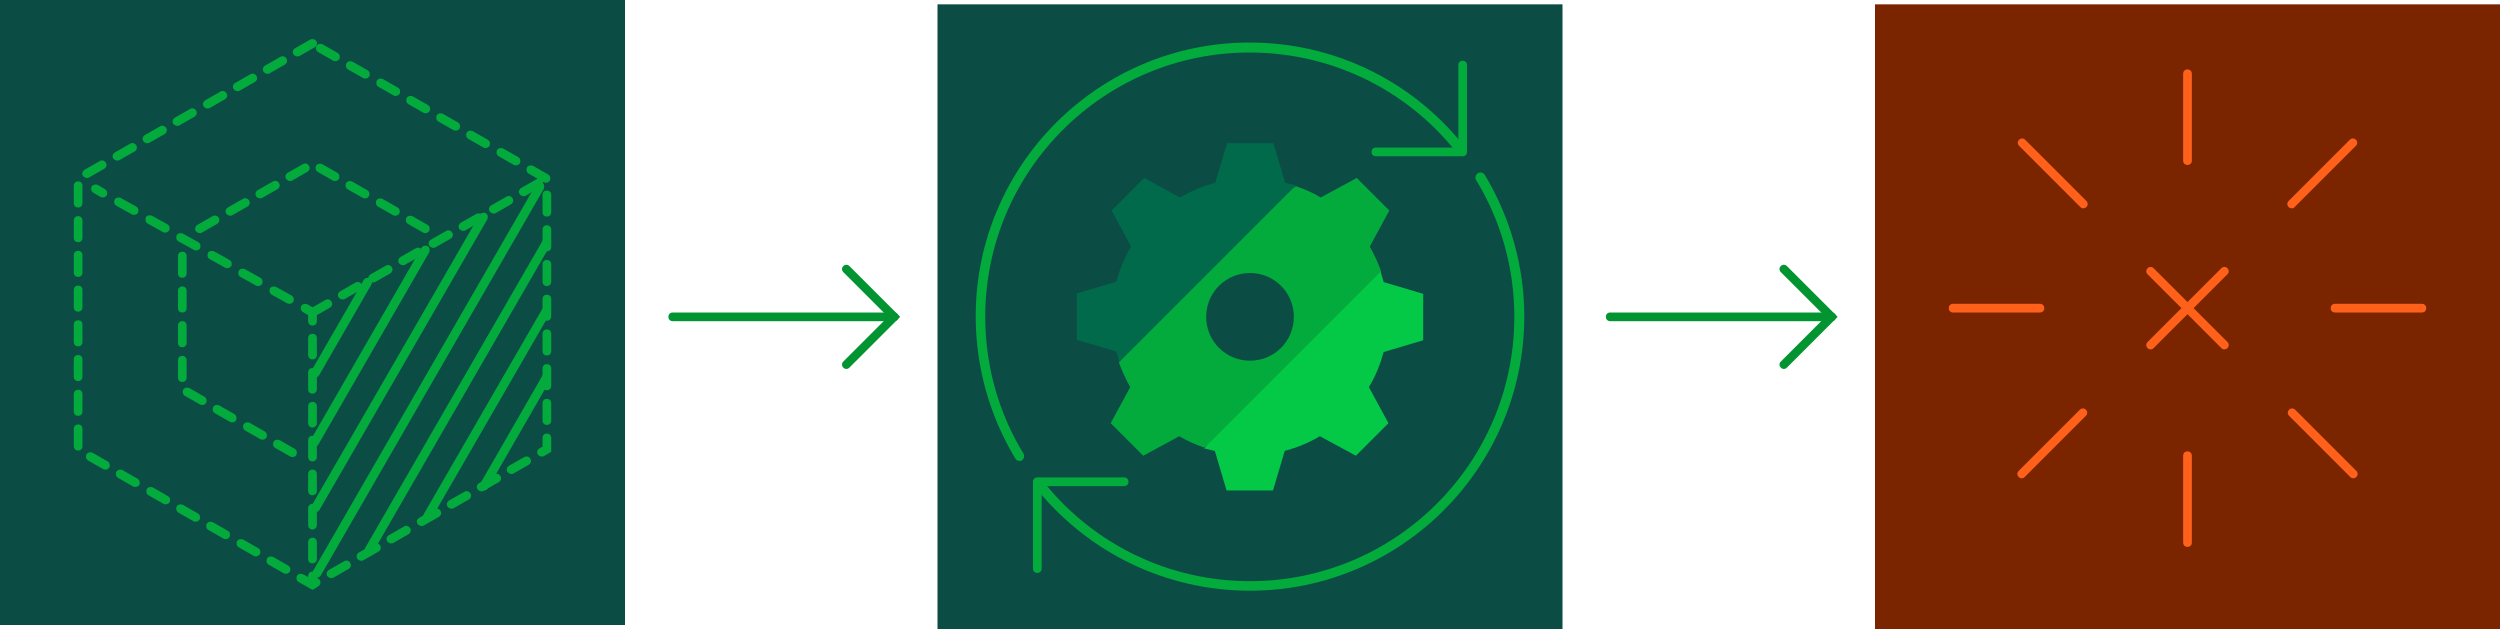 <?xml version="1.0" encoding="UTF-8"?> <svg xmlns="http://www.w3.org/2000/svg" width="576" height="145" viewBox="0 0 576 145" fill="none"> <path d="M422 74H371C370.4 74 370 73.6 370 73C370 72.4 370.4 72 371 72H422C422.6 72 423 72.4 423 73C423 73.6 422.6 74 422 74Z" fill="#019431"></path> <path d="M411 85C410.7 85 410.5 84.9 410.3 84.7C409.9 84.3 409.9 83.7 410.3 83.3L420.6 73L410.3 62.7C409.9 62.3 409.9 61.7 410.3 61.3C410.7 60.9 411.3 60.9 411.7 61.3L423.4 73L411.7 84.7C411.5 84.9 411.3 85 411 85Z" fill="#019431"></path> <path d="M206 74H155C154.4 74 154 73.6 154 73C154 72.4 154.4 72 155 72H206C206.6 72 207 72.4 207 73C207 73.6 206.6 74 206 74Z" fill="#019431"></path> <path d="M195 85C194.7 85 194.5 84.9 194.3 84.7C193.9 84.3 193.9 83.7 194.3 83.3L204.6 73L194.3 62.7C193.9 62.3 193.9 61.7 194.3 61.3C194.7 60.9 195.3 60.9 195.7 61.3L207.4 73L195.7 84.7C195.5 84.9 195.3 85 195 85Z" fill="#019431"></path> <path d="M576 1H432V145H576V1Z" fill="#7A2500"></path> <path d="M504 38C503.4 38 503 37.6 503 37V17C503 16.4 503.4 16 504 16C504.6 16 505 16.4 505 17V37C505 37.6 504.6 38 504 38Z" fill="#FF611A"></path> <path d="M504 126C503.4 126 503 125.6 503 125V105C503 104.4 503.4 104 504 104C504.6 104 505 104.4 505 105V125C505 125.6 504.6 126 504 126Z" fill="#FF611A"></path> <path d="M470 72H450C449.4 72 449 71.6 449 71C449 70.4 449.4 70 450 70H470C470.6 70 471 70.4 471 71C471 71.6 470.6 72 470 72Z" fill="#FF611A"></path> <path d="M558 72H538C537.4 72 537 71.6 537 71C537 70.4 537.4 70 538 70H558C558.6 70 559 70.4 559 71C559 71.6 558.6 72 558 72Z" fill="#FF611A"></path> <path d="M480 48C479.7 48 479.5 47.9 479.3 47.7L465.2 33.6C464.8 33.2 464.8 32.6 465.2 32.2C465.6 31.8 466.2 31.8 466.6 32.2L480.7 46.3C481.1 46.7 481.1 47.3 480.7 47.7C480.5 47.9 480.2 48 480 48Z" fill="#FF611A"></path> <path d="M542.2 110.2C541.9 110.2 541.7 110.1 541.5 109.9L527.4 95.8C527 95.4 527 94.8 527.4 94.4C527.8 94 528.4 94 528.8 94.4L542.9 108.5C543.3 108.9 543.3 109.5 542.9 109.9C542.7 110.1 542.4 110.2 542.2 110.2Z" fill="#FF611A"></path> <path d="M465.8 110.2C465.5 110.2 465.3 110.1 465.1 109.9C464.7 109.5 464.7 108.9 465.1 108.5L479.2 94.4C479.6 94 480.2 94 480.6 94.4C481 94.8 481 95.4 480.6 95.8L466.5 109.9C466.3 110.1 466.1 110.2 465.8 110.2Z" fill="#FF611A"></path> <path d="M528 48C527.7 48 527.5 47.9 527.3 47.7C526.9 47.3 526.9 46.7 527.3 46.3L541.4 32.2C541.8 31.8 542.4 31.8 542.8 32.2C543.2 32.6 543.2 33.2 542.8 33.6L528.7 47.7C528.6 47.9 528.3 48 528 48Z" fill="#FF611A"></path> <path d="M495.5 80.5C495.2 80.5 495 80.4 494.8 80.2C494.4 79.8 494.4 79.2 494.8 78.8L511.8 61.8C512.2 61.4 512.8 61.4 513.2 61.8C513.6 62.2 513.6 62.8 513.2 63.2L496.2 80.2C496 80.4 495.8 80.5 495.5 80.5Z" fill="#FF611A"></path> <path d="M512.5 80.5C512.2 80.5 512 80.4 511.8 80.2L494.8 63.2C494.4 62.8 494.4 62.2 494.8 61.8C495.2 61.4 495.8 61.4 496.2 61.8L513.2 78.8C513.6 79.2 513.6 79.8 513.2 80.2C513 80.4 512.7 80.5 512.5 80.5Z" fill="#FF611A"></path> <path d="M360 1H216V145H360V1Z" fill="#0B4C44"></path> <path d="M337 36H317C316.4 36 316 35.6 316 35C316 34.4 316.4 34 317 34H336V15C336 14.4 336.4 14 337 14C337.6 14 338 14.4 338 15V35C338 35.6 337.6 36 337 36Z" fill="#02AB3C"></path> <path d="M239 132C238.4 132 238 131.6 238 131V111C238 110.4 238.4 110 239 110H259C259.6 110 260 110.4 260 111C260 111.6 259.6 112 259 112H240V131C240 131.6 239.6 132 239 132Z" fill="#02AB3C"></path> <path d="M320.1 48.5L312.6 41L304.3 45.5C302.5 44.4 300.6 43.6 298.6 42.9L274 57L257.8 83.5C258.5 85.5 259.4 87.4 260.4 89.2L255.9 97.5L263.4 105L271.7 100.5C273.5 101.6 275.4 102.4 277.4 103.1L304 87L318.2 62.5C317.5 60.5 316.6 58.6 315.6 56.8L320.1 48.5ZM288 83.1C282.4 83.1 277.9 78.6 277.9 73C277.9 67.4 282.4 62.9 288 62.9C293.6 62.9 298.1 67.4 298.1 73C298.1 78.6 293.6 83.1 288 83.1Z" fill="#02AB3C"></path> <path d="M296.1 42.1L293.4 33H282.7L280 42.1C277.1 42.9 274.4 44 271.9 45.5L263.6 41L256.1 48.5L260.6 56.8C259.1 59.3 258 62 257.2 64.9L248.1 67.6V78.3L257.2 81C257.4 81.8 257.7 82.6 257.9 83.4L298.6 42.7C297.7 42.5 296.9 42.3 296.1 42.1Z" fill="#006A4B"></path> <path d="M279.9 103.9L282.6 113H293.3L296 103.9C298.9 103.1 301.6 102 304.1 100.5L312.4 105L319.9 97.5L315.4 89.2C316.9 86.7 318 84 318.8 81.1L327.9 78.4V67.7L318.8 65C318.6 64.2 318.3 63.4 318.1 62.6L277.4 103.3C278.3 103.5 279.1 103.7 279.9 103.9Z" fill="#03C947"></path> <path d="M234.9 106.2C234.5 106.2 234.1 106 233.9 105.6C228 95.8 224.8 84.5 224.8 72.9C224.8 38.1 253.1 9.8 287.9 9.8C306.9 9.8 324.7 18.2 336.8 33C337.2 33.5 337.1 34.2 336.6 34.6C336.1 35 335.4 34.9 335 34.4C323.4 20.2 306.2 12.1 287.9 12.1C254.3 12.1 227 39.4 227 73C227 84.1 230 95 235.8 104.5C236.1 105 236 105.7 235.4 106.1C235.3 106.2 235.1 106.2 234.9 106.2Z" fill="#02AB3C"></path> <path d="M288 136.1C268.8 136.1 250.9 127.5 238.8 112.6C238.4 112.1 238.5 111.4 239 111C239.5 110.6 240.2 110.7 240.6 111.2C252.2 125.6 269.5 133.9 288 133.9C321.6 133.9 348.9 106.6 348.9 73C348.9 61.9 345.9 51 340.1 41.5C339.8 41 339.9 40.3 340.5 39.9C341 39.6 341.7 39.7 342.1 40.3C348 50.1 351.2 61.4 351.2 73C351.1 107.8 322.8 136.1 288 136.1Z" fill="#02AB3C"></path> <path d="M0 144L144 144L144 0L0 0L0 144Z" fill="#0B4C44"></path> <path d="M72 135.9L68.8 134.1C68.3 133.8 68.2 133.2 68.4 132.7C68.7 132.2 69.3 132.1 69.8 132.3L72 133.5L72.3 133.3C72.8 133 73.4 133.2 73.7 133.7C74 134.2 73.8 134.8 73.3 135.1L72 135.9ZM76.3 133.2C76 133.2 75.6 133 75.4 132.7C75.1 132.2 75.3 131.6 75.8 131.3L79.3 129.3C79.8 129 80.4 129.2 80.7 129.7C81 130.2 80.8 130.8 80.3 131.1L76.8 133.1C76.6 133.2 76.4 133.2 76.3 133.2ZM65.9 132.2C65.7 132.2 65.6 132.2 65.4 132.1L61.9 130.1C61.4 129.8 61.3 129.2 61.5 128.7C61.8 128.2 62.4 128.1 62.9 128.3L66.4 130.3C66.9 130.6 67 131.2 66.8 131.7C66.6 132 66.2 132.2 65.9 132.2ZM83.2 129.2C82.9 129.2 82.5 129 82.3 128.7C82 128.2 82.2 127.6 82.7 127.3L86.2 125.3C86.7 125 87.3 125.2 87.6 125.7C87.9 126.2 87.7 126.8 87.2 127.1L83.7 129.1C83.5 129.2 83.4 129.2 83.2 129.2ZM59 128.2C58.8 128.2 58.7 128.2 58.5 128.1L55 126.1C54.5 125.8 54.4 125.2 54.6 124.7C54.9 124.2 55.5 124.1 56 124.3L59.5 126.3C60 126.6 60.1 127.2 59.9 127.7C59.6 128 59.3 128.2 59 128.2ZM90.1 125.2C89.8 125.2 89.4 125 89.2 124.7C88.9 124.2 89.1 123.6 89.6 123.3L93.1 121.3C93.6 121 94.2 121.2 94.5 121.7C94.8 122.2 94.6 122.8 94.1 123.1L90.6 125.1C90.5 125.2 90.3 125.2 90.1 125.2ZM52 124.2C51.8 124.2 51.7 124.2 51.5 124.1L48 122.1C47.5 121.8 47.4 121.2 47.6 120.7C47.9 120.2 48.5 120.1 49 120.3L52.5 122.3C53 122.6 53.1 123.2 52.9 123.7C52.7 124 52.4 124.2 52 124.2ZM97.1 121.2C96.8 121.2 96.4 121 96.2 120.7C95.9 120.2 96.1 119.6 96.6 119.3L100.1 117.3C100.6 117 101.2 117.2 101.5 117.7C101.8 118.2 101.6 118.8 101.1 119.1L97.6 121.1C97.4 121.2 97.2 121.2 97.1 121.2ZM45.1 120.2C44.9 120.2 44.8 120.2 44.6 120.1L41.1 118.1C40.6 117.8 40.5 117.2 40.7 116.7C41 116.2 41.6 116.1 42.1 116.3L45.6 118.3C46.1 118.6 46.2 119.2 46 119.7C45.8 120 45.4 120.2 45.1 120.2ZM104 117.2C103.7 117.2 103.3 117 103.1 116.7C102.8 116.2 103 115.6 103.5 115.3L107 113.3C107.5 113 108.1 113.2 108.4 113.7C108.7 114.2 108.5 114.8 108 115.1L104.5 117.1C104.3 117.2 104.2 117.2 104 117.2ZM38.2 116.2C38 116.2 37.9 116.2 37.7 116.1L34.2 114.1C33.7 113.8 33.6 113.2 33.8 112.7C34.1 112.2 34.7 112.1 35.2 112.3L38.7 114.3C39.2 114.6 39.3 115.2 39.1 115.7C38.9 116 38.5 116.2 38.2 116.2ZM110.9 113.2C110.6 113.2 110.2 113 110 112.7C109.7 112.2 109.9 111.6 110.4 111.3L113.9 109.3C114.4 109 115 109.2 115.3 109.7C115.6 110.2 115.4 110.8 114.9 111.1L111.4 113.1C111.3 113.2 111.1 113.2 110.9 113.2ZM31.2 112.2C31 112.2 30.9 112.2 30.7 112.1L27.2 110.1C26.7 109.8 26.6 109.2 26.8 108.7C27.1 108.2 27.7 108.1 28.2 108.3L31.7 110.3C32.2 110.6 32.3 111.2 32.1 111.7C31.9 112 31.6 112.2 31.2 112.2ZM117.8 109.2C117.5 109.2 117.1 109 116.9 108.7C116.6 108.2 116.8 107.6 117.3 107.3L120.8 105.3C121.3 105 121.9 105.2 122.2 105.7C122.5 106.2 122.3 106.8 121.8 107.1L118.3 109.1C118.2 109.2 118 109.2 117.8 109.2ZM24.3 108.2C24.1 108.2 24 108.2 23.8 108.1L20.3 106.1C19.8 105.8 19.7 105.2 19.9 104.7C20.2 104.2 20.8 104.1 21.3 104.3L24.8 106.3C25.3 106.6 25.4 107.2 25.2 107.7C25 108 24.7 108.2 24.3 108.2ZM124.8 105.2C124.5 105.2 124.1 105 123.9 104.7C123.6 104.2 123.8 103.6 124.3 103.3L125 102.9V100.9C125 100.3 125.4 99.9 126 99.9C126.6 99.9 127 100.3 127 100.9V104.1L125.3 105.1C125.1 105.2 124.9 105.2 124.8 105.2ZM18 103.8C17.4 103.8 17 103.4 17 102.8V98.8C17 98.2 17.4 97.8 18 97.8C18.6 97.8 19 98.2 19 98.8V102.8C19 103.4 18.6 103.8 18 103.8ZM126 97.9C125.4 97.9 125 97.5 125 96.9V92.9C125 92.3 125.4 91.9 126 91.9C126.6 91.9 127 92.3 127 92.9V96.9C127 97.5 126.6 97.9 126 97.9ZM18 95.8C17.4 95.8 17 95.4 17 94.8V90.8C17 90.2 17.4 89.8 18 89.8C18.6 89.8 19 90.2 19 90.8V94.8C19 95.4 18.6 95.8 18 95.8ZM126 89.9C125.4 89.9 125 89.5 125 88.9V84.9C125 84.3 125.4 83.9 126 83.9C126.6 83.9 127 84.3 127 84.9V88.9C127 89.5 126.6 89.9 126 89.9ZM18 87.8C17.4 87.8 17 87.4 17 86.8V82.8C17 82.2 17.4 81.8 18 81.8C18.6 81.8 19 82.2 19 82.8V86.8C19 87.4 18.6 87.8 18 87.8ZM126 81.9C125.4 81.9 125 81.5 125 80.9V76.9C125 76.3 125.4 75.9 126 75.9C126.6 75.9 127 76.3 127 76.9V80.9C127 81.5 126.6 81.9 126 81.9ZM18 79.8C17.4 79.8 17 79.4 17 78.8V74.8C17 74.2 17.4 73.8 18 73.8C18.6 73.8 19 74.2 19 74.8V78.8C19 79.4 18.6 79.8 18 79.8ZM126 73.9C125.4 73.9 125 73.5 125 72.9V68.9C125 68.3 125.4 67.9 126 67.9C126.6 67.9 127 68.3 127 68.9V72.9C127 73.5 126.6 73.9 126 73.9ZM18 71.8C17.4 71.8 17 71.4 17 70.8V66.8C17 66.2 17.4 65.8 18 65.8C18.6 65.8 19 66.2 19 66.8V70.8C19 71.4 18.6 71.8 18 71.8ZM126 65.9C125.4 65.9 125 65.5 125 64.9V60.9C125 60.3 125.4 59.9 126 59.9C126.6 59.9 127 60.3 127 60.9V64.9C127 65.5 126.6 65.9 126 65.9ZM18 63.8C17.4 63.8 17 63.4 17 62.8V58.8C17 58.2 17.4 57.8 18 57.8C18.6 57.8 19 58.2 19 58.8V62.8C19 63.4 18.6 63.8 18 63.8ZM126 57.9C125.4 57.9 125 57.5 125 56.9V52.9C125 52.3 125.4 51.9 126 51.9C126.6 51.9 127 52.3 127 52.9V56.9C127 57.5 126.6 57.9 126 57.9ZM18 55.8C17.4 55.8 17 55.4 17 54.8V50.8C17 50.2 17.4 49.8 18 49.8C18.6 49.8 19 50.2 19 50.8V54.8C19 55.4 18.6 55.8 18 55.8ZM126 49.9C125.4 49.9 125 49.5 125 48.9V44.9C125 44.3 125.4 43.9 126 43.9C126.6 43.9 127 44.3 127 44.9V48.9C127 49.5 126.6 49.9 126 49.9ZM18 47.8C17.4 47.8 17 47.4 17 46.8V42.8C17 42.2 17.4 41.8 18 41.8C18.6 41.8 19 42.2 19 42.8V46.8C19 47.4 18.6 47.8 18 47.8ZM125.8 42.1C125.6 42.1 125.5 42.1 125.3 42L121.8 40C121.3 39.7 121.2 39.1 121.4 38.6C121.7 38.1 122.3 38 122.8 38.2L126.3 40.2C126.8 40.5 126.9 41.1 126.7 41.6C126.5 41.9 126.1 42.1 125.8 42.1ZM20 41C19.7 41 19.3 40.8 19.1 40.5C18.8 40 19 39.4 19.5 39.1L23 37.1C23.5 36.8 24.1 37 24.4 37.5C24.7 38 24.5 38.6 24 38.9L20.5 40.9C20.4 41 20.2 41 20 41ZM118.9 38.1C118.7 38.1 118.6 38.1 118.4 38L114.9 36C114.4 35.7 114.3 35.1 114.5 34.6C114.8 34.1 115.4 34 115.9 34.2L119.4 36.2C119.9 36.5 120 37.1 119.8 37.6C119.6 37.9 119.2 38.1 118.9 38.1ZM27 37C26.7 37 26.3 36.8 26.1 36.5C25.8 36 26 35.4 26.5 35.1L30 33.1C30.5 32.8 31.1 33 31.4 33.5C31.7 34 31.5 34.6 31 34.9L27.5 36.9C27.3 37 27.1 37 27 37ZM111.9 34.1C111.7 34.1 111.6 34.1 111.4 34L107.9 32C107.4 31.7 107.3 31.1 107.5 30.6C107.8 30.1 108.4 30 108.9 30.2L112.4 32.2C112.9 32.5 113 33.1 112.8 33.6C112.6 33.9 112.3 34.1 111.9 34.1ZM33.9 33C33.6 33 33.2 32.8 33 32.5C32.7 32 32.9 31.4 33.4 31.1L36.9 29.1C37.4 28.8 38 29 38.3 29.5C38.6 30 38.4 30.6 37.9 30.9L34.4 32.9C34.2 33 34.1 33 33.9 33ZM105 30.1C104.8 30.1 104.7 30.1 104.5 30L101 28C100.5 27.7 100.4 27.1 100.6 26.6C100.9 26.1 101.5 26 102 26.2L105.5 28.2C106 28.5 106.1 29.1 105.9 29.6C105.7 29.9 105.4 30.1 105 30.1ZM40.8 29C40.5 29 40.1 28.8 39.9 28.5C39.6 28 39.8 27.4 40.3 27.1L43.8 25.1C44.3 24.8 44.9 25 45.2 25.5C45.5 26 45.3 26.6 44.8 26.9L41.3 28.9C41.2 29 41 29 40.8 29ZM98.1 26.1C97.9 26.1 97.8 26.1 97.6 26L94.1 24C93.6 23.7 93.5 23.1 93.7 22.6C94 22.1 94.6 22 95.1 22.2L98.6 24.2C99.1 24.5 99.2 25.1 99 25.6C98.8 25.9 98.4 26.1 98.1 26.1ZM47.8 25C47.5 25 47.1 24.8 46.9 24.5C46.6 24 46.8 23.4 47.3 23.1L50.8 21.1C51.3 20.8 51.9 21 52.2 21.5C52.5 22 52.3 22.6 51.8 22.9L48.3 24.9C48.1 25 47.9 25 47.8 25ZM91.2 22.1C91 22.1 90.9 22.1 90.7 22L87.2 20C86.7 19.7 86.6 19.1 86.8 18.6C87.1 18.1 87.7 18 88.2 18.2L91.7 20.2C92.2 20.5 92.3 21.1 92.1 21.6C91.8 21.9 91.5 22.1 91.2 22.1ZM54.7 21C54.4 21 54 20.8 53.8 20.5C53.5 20 53.7 19.4 54.2 19.1L57.7 17.1C58.2 16.8 58.8 17 59.1 17.5C59.4 18 59.2 18.6 58.7 18.9L55.2 20.9C55 21 54.9 21 54.7 21ZM84.2 18.1C84 18.1 83.9 18.1 83.7 18L80.2 16C79.7 15.7 79.6 15.1 79.8 14.6C80.1 14.1 80.7 14 81.2 14.2L84.7 16.2C85.2 16.5 85.3 17.1 85.1 17.6C84.9 17.9 84.6 18.1 84.2 18.1ZM61.6 17C61.3 17 60.9 16.8 60.7 16.5C60.4 16 60.6 15.4 61.1 15.1L64.6 13.1C65.1 12.8 65.7 13 66 13.5C66.3 14 66.1 14.6 65.6 14.9L62.1 16.9C62 17 61.8 17 61.6 17ZM77.3 14.1C77.1 14.1 77 14.1 76.8 14L73.3 12C72.8 11.7 72.7 11.1 72.9 10.6C73.2 10.1 73.8 10 74.3 10.2L77.8 12.2C78.3 12.5 78.4 13.1 78.2 13.6C78 13.9 77.6 14.1 77.3 14.1ZM68.5 13C68.2 13 67.8 12.8 67.6 12.5C67.3 12 67.5 11.4 68 11.1L71.5 9.1C72 8.9 72.6 9 72.9 9.5C73.2 10 73 10.6 72.5 10.9L69 12.9C68.9 13 68.7 13 68.5 13Z" fill="#02AB3C"></path> <path d="M72 135.7C71.4 135.7 71 135.3 71 134.7V132.7C71 132.1 71.4 131.7 72 131.7C72.6 131.7 73 132.1 73 132.7V134.7C73 135.3 72.6 135.7 72 135.7Z" fill="#02AB3C"></path> <path d="M72 129.8C71.4 129.8 71 129.4 71 128.8V124.9C71 124.3 71.4 123.9 72 123.9C72.6 123.9 73 124.3 73 124.9V128.8C73 129.3 72.6 129.8 72 129.8ZM72 122C71.4 122 71 121.6 71 121V117.1C71 116.5 71.4 116.1 72 116.1C72.6 116.1 73 116.5 73 117.1V121C73 121.5 72.6 122 72 122ZM72 114.1C71.4 114.1 71 113.7 71 113.1V109.2C71 108.6 71.4 108.2 72 108.2C72.6 108.2 73 108.6 73 109.2V113.1C73 113.7 72.6 114.1 72 114.1ZM72 106.3C71.4 106.3 71 105.9 71 105.3V101.4C71 100.8 71.4 100.4 72 100.4C72.6 100.4 73 100.8 73 101.4V105.3C73 105.9 72.6 106.3 72 106.3ZM72 98.5C71.4 98.5 71 98.1 71 97.5V93.6C71 93 71.4 92.6 72 92.6C72.6 92.6 73 93 73 93.6V97.5C73 98 72.6 98.5 72 98.5ZM72 90.7C71.4 90.7 71 90.3 71 89.7V85.8C71 85.2 71.4 84.8 72 84.8C72.6 84.8 73 85.2 73 85.8V89.7C73 90.2 72.6 90.7 72 90.7ZM72 82.8C71.4 82.8 71 82.4 71 81.8V77.9C71 77.3 71.4 76.9 72 76.9C72.6 76.9 73 77.3 73 77.9V81.8C73 82.4 72.6 82.8 72 82.8Z" fill="#02AB3C"></path> <path d="M72 75C71.4 75 71 74.6 71 74V72.6L69.8 71.9C69.3 71.6 69.2 71 69.4 70.5C69.7 70 70.3 69.9 70.8 70.1L73 71.4V74C73 74.6 72.6 75 72 75Z" fill="#02AB3C"></path> <path d="M66.7 70C66.5 70 66.4 70 66.2 69.9L62.6 67.9C62.1 67.6 62 67 62.2 66.5C62.4 66 63.1 65.9 63.6 66.1L67.2 68.1C67.7 68.4 67.8 69 67.6 69.5C67.4 69.8 67 70 66.7 70ZM59.5 65.9C59.3 65.9 59.2 65.9 59 65.8L55.4 63.8C54.9 63.5 54.8 62.9 55 62.4C55.3 61.9 55.9 61.8 56.4 62L60 64C60.5 64.3 60.6 64.9 60.4 65.4C60.2 65.7 59.9 65.9 59.5 65.9ZM52.4 61.8C52.2 61.8 52.1 61.8 51.9 61.7L48.3 59.7C47.8 59.4 47.7 58.8 47.9 58.3C48.1 57.8 48.8 57.7 49.3 57.9L52.9 59.9C53.4 60.2 53.5 60.8 53.3 61.3C53.1 61.6 52.7 61.8 52.4 61.8ZM45.2 57.7C45 57.7 44.9 57.7 44.7 57.6L41.1 55.6C40.6 55.3 40.5 54.7 40.7 54.2C41 53.7 41.6 53.6 42.1 53.8L45.7 55.8C46.2 56.1 46.3 56.7 46.1 57.2C45.9 57.5 45.6 57.7 45.2 57.7ZM38.1 53.6C37.9 53.6 37.8 53.6 37.6 53.5L34 51.5C33.5 51.2 33.4 50.6 33.6 50.1C33.8 49.6 34.5 49.5 35 49.7L38.6 51.7C39.1 52 39.2 52.6 39 53.1C38.7 53.4 38.4 53.6 38.1 53.6ZM30.9 49.5C30.7 49.5 30.6 49.5 30.4 49.4L26.8 47.4C26.3 47.1 26.2 46.5 26.4 46C26.7 45.5 27.3 45.4 27.8 45.6L31.4 47.6C31.9 47.9 32 48.5 31.8 49C31.6 49.4 31.2 49.5 30.9 49.5Z" fill="#02AB3C"></path> <path d="M23.7 45.5C23.5 45.5 23.4 45.5 23.2 45.4L21.5 44.4C21 44.1 20.9 43.5 21.1 43C21.4 42.5 22 42.4 22.5 42.6L24.2 43.6C24.7 43.9 24.8 44.5 24.6 45C24.4 45.3 24.1 45.5 23.7 45.5Z" fill="#02AB3C"></path> <path d="M72 73C71.7 73 71.3 72.8 71.1 72.5C70.8 72 71 71.4 71.5 71.1L75 69.1C75.5 68.8 76.1 69 76.4 69.5C76.7 70 76.5 70.6 76 70.9L72.5 72.9C72.3 73 72.2 73 72 73ZM78.9 69C78.6 69 78.2 68.8 78 68.5C77.7 68 77.9 67.4 78.4 67.1L81.9 65.1C82.4 64.8 83 65 83.3 65.5C83.6 66 83.4 66.6 82.9 66.9L79.4 68.9C79.3 69 79.1 69 78.9 69ZM85.9 65.1C85.6 65.1 85.2 64.9 85 64.6C84.7 64.1 84.9 63.5 85.4 63.2L88.9 61.2C89.4 60.9 90 61.1 90.3 61.6C90.6 62.1 90.4 62.7 89.9 63L86.4 65C86.2 65 86.1 65.1 85.9 65.1ZM92.8 61.1C92.5 61.1 92.1 60.9 91.9 60.6C91.6 60.1 91.8 59.5 92.3 59.2L95.8 57.2C96.3 56.9 96.9 57.1 97.2 57.6C97.5 58.1 97.3 58.7 96.8 59L93.3 61C93.2 61.1 93 61.1 92.8 61.1ZM99.8 57.1C99.5 57.1 99.1 56.9 98.9 56.6C98.6 56.1 98.8 55.5 99.3 55.2L102.8 53.2C103.3 52.9 103.9 53.1 104.2 53.6C104.5 54.1 104.3 54.7 103.8 55L100.3 57C100.1 57.1 100 57.1 99.8 57.1ZM106.7 53.2C106.4 53.2 106 53 105.8 52.7C105.5 52.2 105.7 51.6 106.2 51.3L109.7 49.3C110.2 49 110.8 49.2 111.1 49.7C111.4 50.2 111.2 50.8 110.7 51.1L107.2 53.1C107.1 53.1 106.9 53.2 106.7 53.2ZM113.7 49.2C113.4 49.2 113 49 112.8 48.7C112.5 48.2 112.7 47.6 113.2 47.3L116.7 45.3C117.2 45 117.8 45.2 118.1 45.7C118.4 46.2 118.2 46.8 117.7 47.1L114.2 49.1C114 49.2 113.9 49.2 113.7 49.2ZM120.6 45.2C120.3 45.2 119.9 45 119.7 44.7C119.4 44.2 119.6 43.6 120.1 43.3L123.6 41.3C124.1 41 124.7 41.2 125 41.7C125.3 42.2 125.1 42.8 124.6 43.1L121.1 45.1C121 45.2 120.8 45.2 120.6 45.2Z" fill="#02AB3C"></path> <path d="M67.4 105.3C67.2 105.3 67.1 105.3 66.9 105.2L63.4 103.2C62.9 102.9 62.8 102.3 63 101.8C63.3 101.3 63.9 101.2 64.4 101.4L67.9 103.4C68.4 103.7 68.5 104.3 68.3 104.8C68.1 105.2 67.7 105.3 67.4 105.3ZM60.5 101.3C60.3 101.3 60.2 101.3 60 101.2L56.5 99.2C56 98.9 55.9 98.3 56.1 97.8C56.4 97.3 57 97.2 57.5 97.4L61 99.4C61.5 99.7 61.6 100.3 61.4 100.8C61.1 101.2 60.8 101.3 60.5 101.3ZM53.5 97.3C53.3 97.3 53.2 97.3 53 97.2L49.5 95.2C49 94.9 48.9 94.3 49.1 93.8C49.4 93.3 50 93.2 50.5 93.4L54 95.4C54.5 95.7 54.6 96.3 54.4 96.8C54.2 97.2 53.9 97.3 53.5 97.3ZM46.6 93.3C46.4 93.3 46.3 93.3 46.1 93.2L42.6 91.2C42.1 90.9 42 90.3 42.2 89.8C42.5 89.3 43.1 89.2 43.6 89.4L47.1 91.4C47.6 91.7 47.7 92.3 47.5 92.8C47.3 93.2 47 93.3 46.6 93.3ZM42 88C41.4 88 41 87.6 41 87V83C41 82.4 41.4 82 42 82C42.6 82 43 82.4 43 83V87C43 87.6 42.6 88 42 88ZM42 80C41.4 80 41 79.6 41 79V75C41 74.4 41.4 74 42 74C42.6 74 43 74.4 43 75V79C43 79.6 42.6 80 42 80ZM42 72C41.4 72 41 71.6 41 71V67C41 66.4 41.4 66 42 66C42.6 66 43 66.4 43 67V71C43 71.6 42.6 72 42 72ZM42 64C41.4 64 41 63.6 41 63V59C41 58.4 41.4 58 42 58C42.6 58 43 58.4 43 59V63C43 63.6 42.6 64 42 64Z" fill="#02AB3C"></path> <path d="M98 53.7C97.8 53.7 97.7 53.7 97.5 53.6L94 51.6C93.5 51.3 93.4 50.7 93.6 50.2C93.9 49.7 94.5 49.6 95 49.8L98.5 51.8C99 52.1 99.1 52.7 98.9 53.2C98.7 53.5 98.3 53.7 98 53.7ZM46 53.7C45.7 53.7 45.3 53.5 45.1 53.2C44.8 52.7 45 52.1 45.5 51.8L49 49.8C49.5 49.5 50.1 49.7 50.4 50.2C50.7 50.7 50.5 51.3 50 51.6L46.5 53.6C46.4 53.7 46.2 53.7 46 53.7ZM91.1 49.7C90.9 49.7 90.8 49.7 90.6 49.6L87.1 47.6C86.6 47.3 86.5 46.7 86.7 46.2C87 45.7 87.6 45.6 88.1 45.8L91.6 47.8C92.1 48.1 92.2 48.7 92 49.2C91.8 49.5 91.4 49.7 91.1 49.7ZM53 49.7C52.7 49.7 52.3 49.5 52.1 49.2C51.8 48.7 52 48.1 52.5 47.8L56 45.8C56.5 45.5 57.1 45.7 57.4 46.2C57.7 46.7 57.5 47.3 57 47.6L53.5 49.6C53.3 49.7 53.1 49.7 53 49.7ZM84.1 45.7C83.9 45.7 83.8 45.7 83.6 45.6L80.1 43.6C79.6 43.3 79.5 42.7 79.7 42.2C80 41.7 80.6 41.6 81.1 41.8L84.6 43.8C85.1 44.1 85.2 44.7 85 45.2C84.8 45.5 84.5 45.7 84.1 45.7ZM59.9 45.7C59.6 45.7 59.2 45.5 59 45.2C58.7 44.7 58.9 44.1 59.4 43.8L62.9 41.8C63.4 41.5 64 41.7 64.3 42.2C64.6 42.7 64.4 43.3 63.9 43.6L60.4 45.6C60.2 45.7 60.1 45.7 59.9 45.7ZM77.2 41.7C77 41.7 76.9 41.7 76.7 41.6L73.2 39.6C72.7 39.3 72.6 38.7 72.8 38.2C73.1 37.7 73.7 37.6 74.2 37.8L77.7 39.8C78.2 40.1 78.3 40.7 78.1 41.2C77.9 41.5 77.6 41.7 77.2 41.7ZM66.8 41.7C66.5 41.7 66.1 41.5 65.9 41.2C65.6 40.7 65.8 40.1 66.3 39.8L69.8 37.8C70.3 37.5 70.9 37.7 71.2 38.2C71.5 38.7 71.3 39.3 70.8 39.6L67.3 41.6C67.2 41.7 67 41.7 66.8 41.7Z" fill="#02AB3C"></path> <path d="M111.5 113C111.3 113 111.2 113 111 112.9C110.5 112.6 110.4 112 110.6 111.5L125 86.5C125.3 86 125.9 85.9 126.4 86.1C126.9 86.4 127 87 126.8 87.5L112.4 112.5C112.2 112.8 111.9 113 111.5 113Z" fill="#02AB3C"></path> <path d="M98.5 120C98.3 120 98.2 120 98 119.9C97.5 119.6 97.4 119 97.6 118.5L125.1 70.9C125.4 70.4 126 70.3 126.5 70.5C127 70.8 127.1 71.4 126.9 71.9L99.4 119.5C99.2 119.8 98.9 120 98.5 120Z" fill="#02AB3C"></path> <path d="M85 127.8C84.8 127.8 84.7 127.8 84.5 127.7C84 127.4 83.9 126.8 84.1 126.3L125.1 55.3C125.4 54.8 126 54.7 126.5 54.9C127 55.2 127.1 55.8 126.9 56.3L85.9 127.3C85.7 127.7 85.3 127.8 85 127.8Z" fill="#02AB3C"></path> <path d="M73 133.1C72.8 133.1 72.7 133.1 72.5 133C72 132.7 71.9 132.1 72.1 131.6L123.5 42.5C123.8 42 124.4 41.9 124.9 42.1C125.4 42.3 125.5 43 125.3 43.5L73.9 132.6C73.7 132.9 73.3 133.1 73 133.1Z" fill="#02AB3C"></path> <path d="M72.7 118C72.5 118 72.4 118 72.2 117.9C71.7 117.6 71.6 117 71.8 116.5L110.5 49.5C110.8 49 111.4 48.9 111.9 49.1C112.4 49.4 112.5 50 112.3 50.5L73.6 117.5C73.4 117.8 73.1 118 72.7 118Z" fill="#02AB3C"></path> <path d="M72.4 103C72.2 103 72.1 103 71.9 102.9C71.4 102.6 71.3 102 71.5 101.5L97.1 57.1C97.4 56.6 98 56.5 98.5 56.7C99 57 99.1 57.6 98.9 58.1L73.3 102.5C73.1 102.8 72.7 103 72.4 103Z" fill="#02AB3C"></path> <path d="M72.6 87C72.4 87 72.3 87 72.1 86.9C71.6 86.6 71.5 86 71.7 85.5L83.8 64.5C84.1 64 84.7 63.9 85.2 64.1C85.7 64.3 85.8 65 85.6 65.5L73.5 86.5C73.3 86.8 73 87 72.6 87Z" fill="#02AB3C"></path> </svg> 